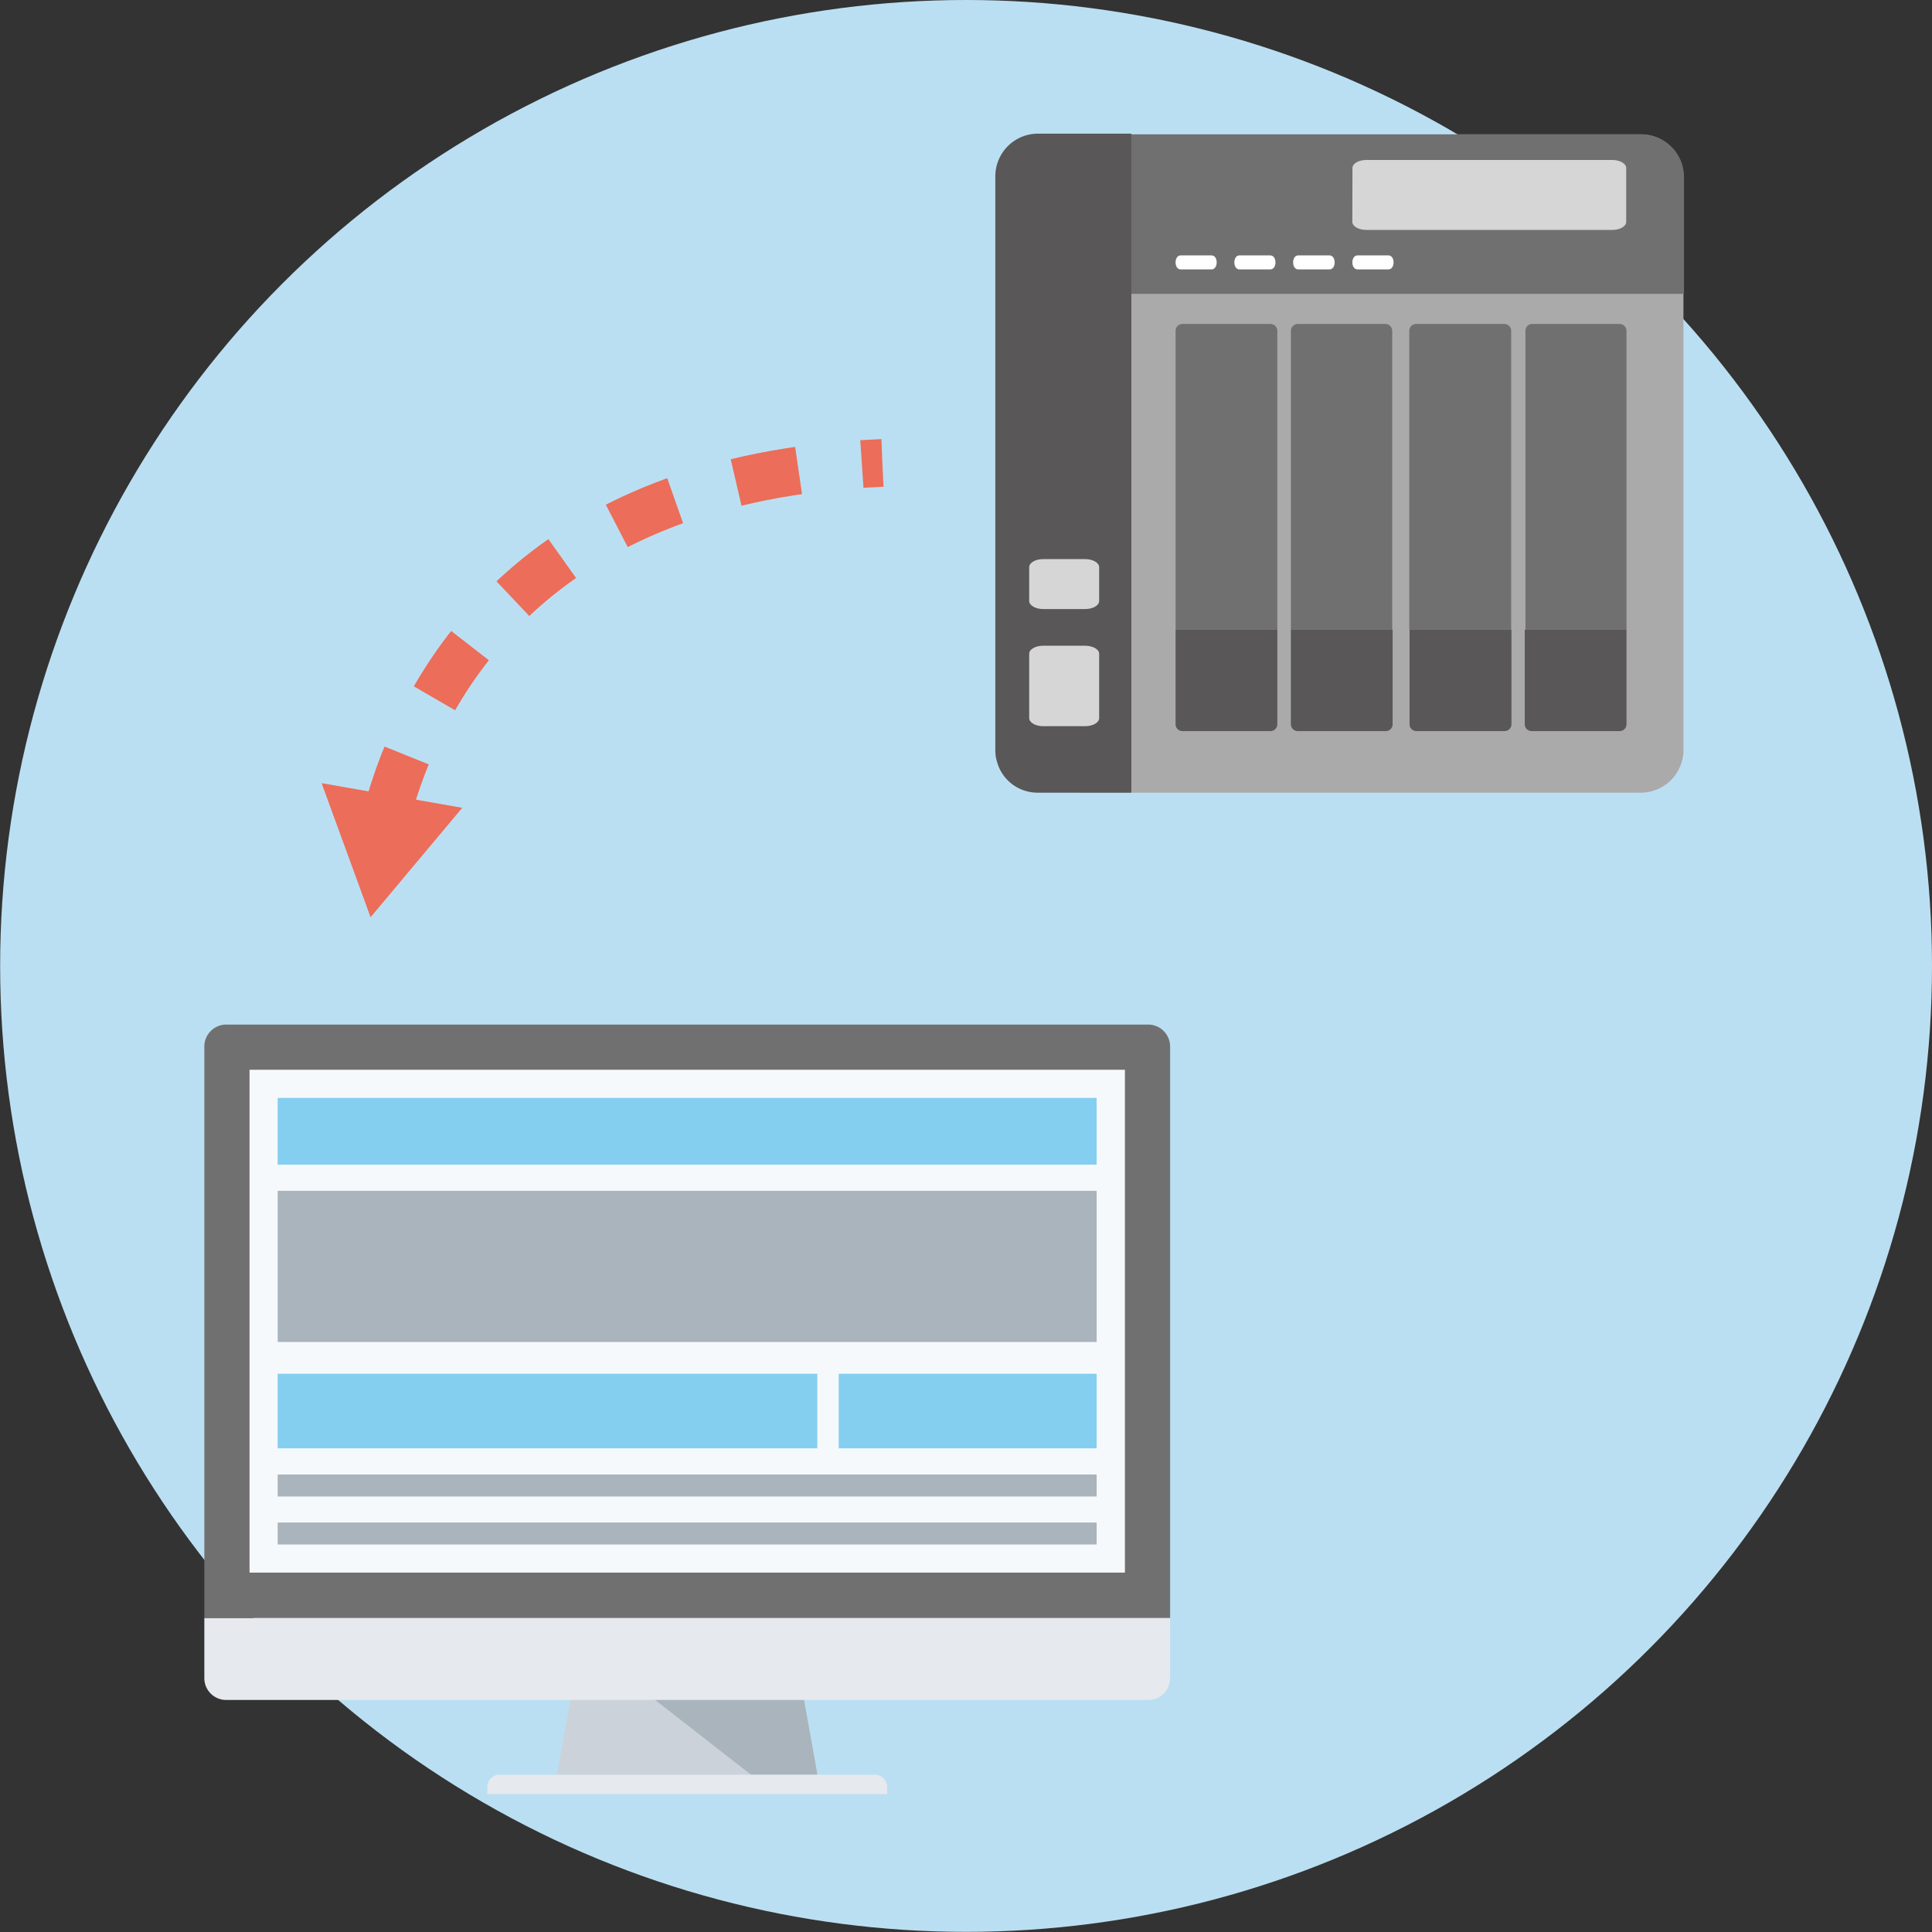 <svg id="e65e281d-6f6d-4c49-8ee0-7d8b4cb3644b" data-name="圖層 2" xmlns="http://www.w3.org/2000/svg" viewBox="0 0 138.05 138.05"><rect x="0" y="0" width="138.05" height="138.05" fill="#333333" stroke="none"/><circle cx="69.03" cy="69.02" r="69.02" style="fill:#bbdff2"/><polygon points="58.41 126.81 39.8 126.81 41.49 117.32 56.71 117.32 58.41 126.81" style="fill:#ccd2d9"/><polygon points="58.41 126.81 56.71 117.32 41.49 117.32 53.66 126.81 58.41 126.81" style="fill:#a9b4bc"/><path d="M63.39,128.2H34.82v-.52a.85.85,0,0,1,.25-.61.89.89,0,0,1,.62-.26H62.52a.89.89,0,0,1,.87.87Z" style="fill:#e6e9ed"/><path d="M83.61,115.61v4.3a1.56,1.56,0,0,1-1.56,1.56H16.16a1.56,1.56,0,0,1-1.56-1.56v-4.3Z" style="fill:#e6e9ed"/><path d="M83.61,115.61V74.77a1.57,1.57,0,0,0-1.56-1.56H16.15a1.57,1.57,0,0,0-1.55,1.56v40.84Z" style="fill:#717071"/><rect x="17.83" y="76.44" width="62.55" height="35.93" style="fill:#f6f9fc"/><rect x="19.84" y="78.45" width="58.52" height="4.77" style="fill:#84cfef"/><rect x="19.84" y="105.36" width="58.52" height="1.57" style="fill:#a9b4bc"/><rect x="19.84" y="108.79" width="58.52" height="1.57" style="fill:#a9b4bc"/><rect x="19.84" y="98.16" width="38.56" height="5.33" style="fill:#84cfef"/><rect x="59.93" y="98.16" width="18.43" height="5.33" style="fill:#84cfef"/><rect x="19.84" y="85.09" width="58.52" height="10.8" style="fill:#a9b4bc"/><path d="M77.2,53.6v-44h40.09a3.05,3.05,0,0,1,3,3v41a2.88,2.88,0,0,1-.15.93,3.05,3.05,0,0,1-2.89,2.11H77.2Z" style="fill:#aaa"/><path d="M120.33,21V12.6a3.05,3.05,0,0,0-3-3H77.2V21Z" style="fill:#717071"/><path d="M84.48,23.15h6.31a.49.49,0,0,1,.48.49V45H84V23.64A.49.49,0,0,1,84.48,23.15Z" style="fill:#717071"/><path d="M91.27,51.75a.49.49,0,0,1-.48.49H84.48a.49.49,0,0,1-.48-.49V45h7.27Z" style="fill:#595758"/><path d="M92.72,23.15H99a.49.49,0,0,1,.48.49V45H92.24V23.64A.49.49,0,0,1,92.72,23.15Z" style="fill:#717071"/><path d="M99.51,51.75a.49.49,0,0,1-.48.49H92.72a.49.49,0,0,1-.48-.49V45h7.27Z" style="fill:#595758"/><path d="M101.19,23.15h6.3a.49.49,0,0,1,.49.49V45H100.7V23.64A.49.49,0,0,1,101.19,23.15Z" style="fill:#717071"/><path d="M108,51.75a.49.49,0,0,1-.49.49h-6.3a.49.49,0,0,1-.49-.49V45H108Z" style="fill:#595758"/><path d="M109.43,23.15h6.3a.49.49,0,0,1,.49.49V45H109V23.64A.49.49,0,0,1,109.43,23.15Z" style="fill:#717071"/><path d="M116.22,51.75a.49.49,0,0,1-.49.49h-6.3a.49.49,0,0,1-.48-.49V45h7.27Z" style="fill:#595758"/><path d="M74.16,9.55h6.68V56.64H74.16a3,3,0,0,1-2.89-2.11,2.88,2.88,0,0,1-.15-.93v-41A3.05,3.05,0,0,1,74.16,9.55Z" style="fill:#595758"/><path d="M73.54,51.31c0,.32.45.58,1,.58h3c.56,0,1-.26,1-.58v-4.6c0-.31-.45-.57-1-.57h-3c-.56,0-1,.26-1,.57Z" style="fill:#d5d6d5"/><path d="M73.54,42.94c0,.32.45.58,1,.58h3c.56,0,1-.26,1-.58V40.53c0-.32-.45-.58-1-.58h-3c-.56,0-1,.26-1,.58Z" style="fill:#d5d6d5"/><path d="M96.63,15.85c0,.32.45.58,1,.58h17.57c.56,0,1-.26,1-.58V12c0-.31-.45-.57-1-.57H97.64c-.56,0-1,.26-1,.57Z" style="fill:#d5d6d5"/><path d="M86.57,19.25H84.36c-.48,0-.48-1,0-1h2.21c.49,0,.49,1,0,1Z" style="fill:#fff"/><path d="M90.77,19.25H88.56c-.48,0-.48-1,0-1h2.21c.49,0,.49,1,0,1Z" style="fill:#fff"/><path d="M95,19.25H92.76c-.48,0-.48-1,0-1H95c.49,0,.49,1,0,1Z" style="fill:#fff"/><path d="M99.17,19.25H97c-.49,0-.49-1,0-1h2.21c.49,0,.49,1,0,1Z" style="fill:#fff"/><path d="M27.61,58.29C30.08,49,38,34.08,63.05,33.08" style="fill:none;stroke:#ec6d59;stroke-miterlimit:10;stroke-width:3.41px;stroke-dasharray:4.547,4.547"/><polygon points="33.03 57.72 26.48 65.54 22.98 55.96 33.03 57.72" style="fill:#ec6d59"/></svg>